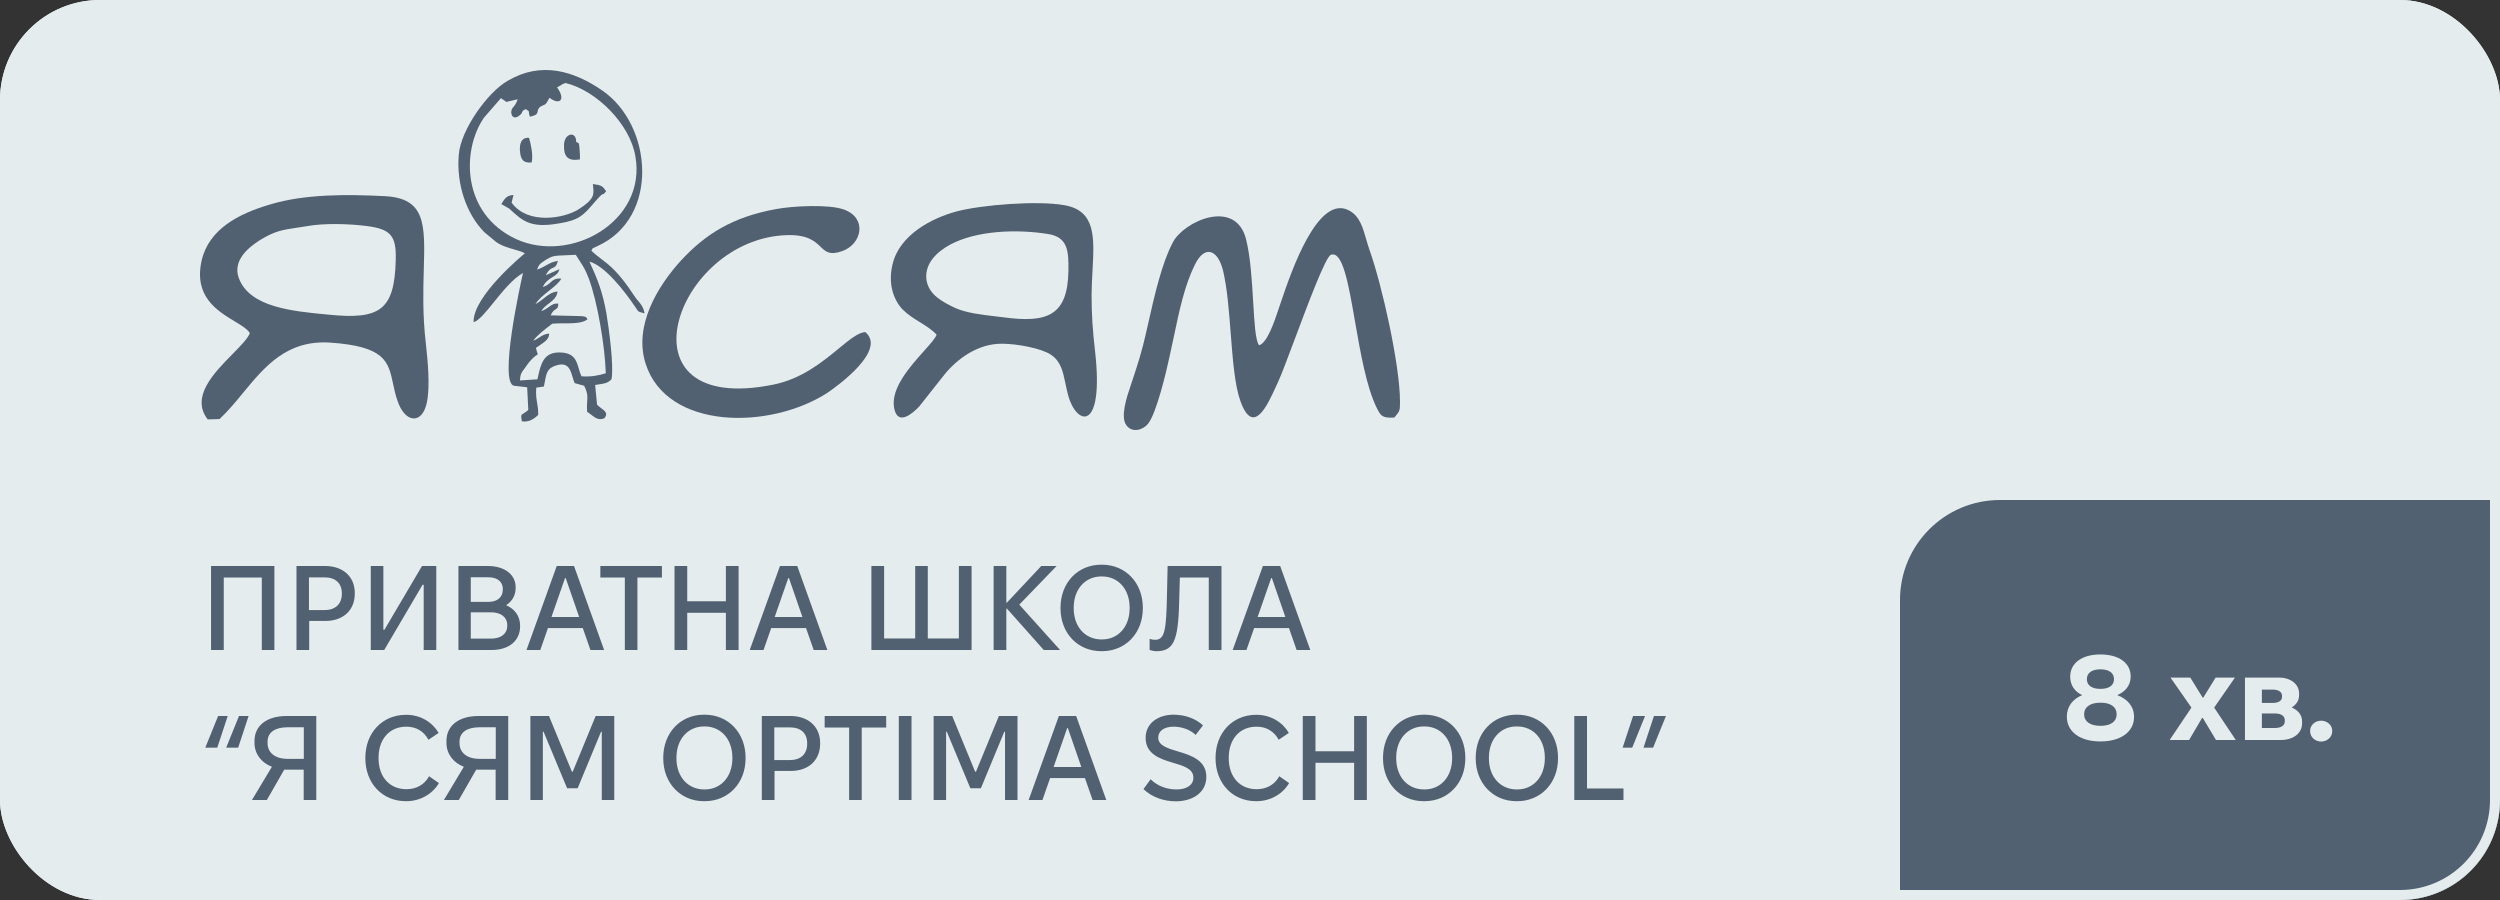 <svg width="250" height="90" viewBox="0 0 250 90" fill="none" xmlns="http://www.w3.org/2000/svg">
<rect x="0" y="0" width="250" height="90" fill="#333333" stroke="none"/>
<g clip-path="url(#clip0_4456_1985)">
<rect width="250" height="90" rx="10" fill="#E4ECEE"/>
<path d="M50.931 20.864C52.298 22.151 53.096 22.832 55.907 22.34C57.908 22.02 58.329 21.532 59.384 20.309L59.388 20.305C59.453 20.229 59.52 20.151 59.591 20.069C60.153 19.423 60.248 19.414 60.316 19.408C60.367 19.404 60.404 19.4 60.617 19.123C60.237 18.593 60.161 18.518 59.287 18.404C59.295 18.501 59.305 18.593 59.314 18.681C59.396 19.45 59.446 19.921 57.844 20.94C56.401 21.848 52.754 22.491 51.159 20.259L51.349 19.502C50.665 19.54 50.475 19.842 50.133 20.41L50.931 20.864Z" fill="#526171"/>
<path d="M52.906 13.787C53.096 14.431 53.324 15.49 53.172 16.247C52.337 16.323 52.071 15.982 51.995 15.112C51.881 13.56 52.906 13.787 52.906 13.787Z" fill="#526171"/>
<path fill-rule="evenodd" clip-rule="evenodd" d="M57.616 14.203C57.654 13.068 56.439 13.295 56.401 14.468C56.363 15.679 56.781 16.134 57.996 15.944C57.996 15.642 57.996 15.263 57.958 14.96C57.928 14.286 57.854 14.27 57.733 14.245C57.698 14.237 57.659 14.229 57.616 14.203C57.616 14.203 57.616 14.203 57.616 14.203ZM56.856 14.014C56.806 14.192 56.763 14.432 56.765 14.669C56.766 14.436 56.807 14.198 56.856 14.014ZM57.616 14.203C57.616 14.203 57.616 14.203 57.616 14.203V14.203Z" fill="#526171"/>
<path fill-rule="evenodd" clip-rule="evenodd" d="M47.361 32.217C47.247 29.606 52.489 25.33 52.489 25.33C52.23 25.178 51.848 25.069 51.428 24.948C50.801 24.769 50.087 24.564 49.564 24.157L48.424 23.21C46.639 21.394 45.614 18.404 45.88 15.452C46.069 12.992 48.766 9.208 50.779 8.073C54.122 6.105 57.388 7.089 60.237 9.057C65.251 12.501 66.01 21.772 59.743 24.611C59.252 24.828 59.251 24.831 59.219 24.913C59.206 24.946 59.189 24.99 59.135 25.065C59.451 25.379 59.763 25.615 60.097 25.869C60.93 26.5 61.898 27.234 63.389 29.53C63.529 29.758 63.677 29.931 63.819 30.095C64.099 30.423 64.352 30.717 64.453 31.347C64.356 31.316 64.274 31.291 64.205 31.27C63.962 31.195 63.873 31.167 63.81 31.11C63.774 31.077 63.747 31.033 63.704 30.964C63.661 30.895 63.603 30.801 63.503 30.666C62.516 29.19 60.503 26.578 58.946 26.162C59.781 27.979 60.275 29.228 60.655 31.422C60.883 32.785 61.414 36.683 61.148 37.932C60.772 38.307 60.462 38.352 59.999 38.419L59.999 38.419C59.855 38.44 59.696 38.464 59.515 38.499L59.705 40.467C59.829 40.601 59.981 40.715 60.126 40.824C60.512 41.114 60.842 41.361 60.427 41.83C59.881 42.059 59.53 41.79 59.129 41.481C59 41.382 58.865 41.279 58.718 41.186C58.677 40.723 58.7 40.402 58.719 40.128C58.754 39.641 58.778 39.302 58.414 38.575L57.464 38.31C57.379 38.115 57.315 37.9 57.251 37.688C57.032 36.957 56.824 36.259 55.793 36.494C54.749 36.746 54.654 37.261 54.497 38.103L54.497 38.104C54.466 38.273 54.432 38.455 54.388 38.651L53.628 38.764C53.566 39.428 53.64 39.864 53.714 40.297C53.775 40.654 53.835 41.01 53.818 41.489C53.438 41.868 52.906 42.246 52.185 42.133C52.08 41.505 52.102 41.492 52.351 41.344C52.462 41.277 52.619 41.184 52.83 40.997L52.716 38.727L51.387 38.575C49.906 38.197 51.995 28.622 52.298 27.297C51.281 27.874 50.274 29.119 49.387 30.215C48.586 31.205 47.884 32.074 47.361 32.217ZM55.745 8.721C55.736 8.733 55.727 8.744 55.717 8.754C56.629 10.041 55.907 10.533 54.957 9.776C54.902 9.85 54.837 9.969 54.777 10.08C54.713 10.196 54.654 10.305 54.615 10.343L54.615 10.344C54.506 10.453 54.493 10.466 54.479 10.466C54.479 10.466 54.478 10.466 54.477 10.466C54.476 10.466 54.475 10.466 54.474 10.466C54.459 10.465 54.432 10.464 54.312 10.533L54.008 10.684C53.821 10.856 53.792 11.006 53.766 11.138C53.724 11.356 53.691 11.527 52.982 11.668C52.916 11.444 52.905 11.321 52.898 11.243C52.894 11.197 52.892 11.166 52.88 11.14C52.857 11.089 52.799 11.054 52.631 10.952L52.565 10.911C52.261 11.05 52.23 11.147 52.199 11.245C52.179 11.306 52.159 11.368 52.071 11.441C51.463 12.046 51.197 11.554 51.197 11.554L51.121 11.289C51.121 10.955 51.214 10.845 51.345 10.69C51.466 10.546 51.621 10.363 51.767 9.927L50.627 10.192C50.494 10.097 50.485 10.088 50.475 10.078C50.466 10.069 50.456 10.059 50.324 9.965C50.285 9.965 50.209 9.927 50.209 9.889C50.191 9.87 50.172 9.861 50.153 9.851C50.134 9.842 50.115 9.832 50.096 9.814L48.386 11.781C46.145 15.074 46.183 21.356 51.577 23.892C57.046 26.427 64.681 22.151 63.541 15.642C63.01 12.425 59.667 9.057 56.553 8.3C56.394 8.363 56.355 8.373 56.338 8.378C56.334 8.379 56.331 8.38 56.329 8.38C56.322 8.383 56.316 8.386 56.295 8.398C56.27 8.413 56.225 8.439 56.135 8.489L55.831 8.678C55.803 8.65 55.774 8.685 55.745 8.721ZM57.578 25.481L55.907 25.557C55.265 25.59 55.104 25.684 54.702 25.917C54.652 25.946 54.598 25.977 54.54 26.011C54.47 26.059 54.407 26.1 54.351 26.138L54.351 26.138L54.35 26.139C54.011 26.364 53.899 26.438 53.704 26.957C54.093 26.828 54.357 26.678 54.606 26.537C54.941 26.347 55.248 26.173 55.793 26.087C55.639 26.642 55.486 26.703 55.292 26.78C55.104 26.855 54.878 26.945 54.578 27.525L55.945 26.919C55.819 27.358 55.615 27.485 55.289 27.688L55.289 27.688C55.222 27.73 55.149 27.776 55.071 27.827L55.044 27.847C54.648 28.134 54.534 28.217 54.274 28.698C54.643 28.602 54.849 28.418 55.042 28.246C55.305 28.012 55.543 27.8 56.135 27.865C55.891 28.295 55.406 28.679 54.904 29.076C54.391 29.483 53.859 29.903 53.552 30.401C53.857 30.256 54.112 30.05 54.364 29.847C54.77 29.52 55.169 29.199 55.755 29.152C55.688 29.73 55.294 30.033 54.888 30.346C54.602 30.567 54.31 30.792 54.122 31.12C54.468 30.994 54.697 30.83 54.898 30.686C55.181 30.482 55.408 30.319 55.831 30.363C55.831 30.761 55.715 30.835 55.556 30.936C55.413 31.027 55.233 31.141 55.071 31.536L58.11 31.612C58.572 31.641 58.617 31.713 58.679 31.813C58.698 31.844 58.719 31.878 58.756 31.915C58.306 32.337 57.265 32.336 56.328 32.335C55.921 32.335 55.534 32.334 55.223 32.369L55.125 32.444C54.6 32.845 53.645 33.575 53.324 34.072C53.596 33.967 53.783 33.843 53.959 33.728C54.224 33.554 54.462 33.398 54.919 33.353C54.885 33.904 54.63 34.079 53.838 34.621C53.76 34.674 53.678 34.73 53.59 34.791C53.637 35 53.655 35.052 53.688 35.149C53.709 35.209 53.736 35.288 53.78 35.434C53.362 35.699 53.058 36.002 52.678 36.532C52.575 36.696 52.481 36.819 52.397 36.927C52.171 37.219 52.022 37.411 51.995 38.045L53.742 37.932C53.761 37.847 53.78 37.762 53.799 37.677L53.799 37.677C54.076 36.438 54.343 35.245 55.907 35.245C57.408 35.245 57.637 36.032 57.877 36.858C57.952 37.119 58.029 37.384 58.148 37.629C59.059 37.705 59.857 37.553 60.579 37.326C60.503 34.677 59.743 30.136 58.87 27.827C58.529 26.949 58.315 26.622 57.974 26.101L57.974 26.101C57.86 25.926 57.731 25.729 57.578 25.481Z" fill="#526171"/>
<path fill-rule="evenodd" clip-rule="evenodd" d="M21.951 41.905C22.792 41.126 23.548 40.208 24.31 39.283C26.472 36.66 28.679 33.981 33.004 34.261C38.507 34.629 38.834 36.161 39.302 38.358C39.413 38.875 39.531 39.429 39.726 40.013C40.486 42.36 42.233 42.473 42.689 40.24C43.031 38.575 42.765 35.964 42.575 34.261C42.251 31.455 42.321 28.991 42.38 26.924C42.506 22.441 42.581 19.822 38.473 19.615C34.713 19.426 30.497 19.388 27.002 20.448C23.888 21.356 20.887 22.908 20.165 26.049C19.351 29.647 21.72 31.079 23.456 32.129C24.148 32.547 24.74 32.905 24.989 33.315C24.759 33.876 24.054 34.592 23.25 35.408C21.397 37.29 19.024 39.699 20.773 41.943L21.951 41.905ZM30.762 22.605C32.434 22.302 34.941 22.378 36.688 22.605C39.005 22.908 39.65 23.513 39.574 25.973C39.46 31.044 37.979 31.99 32.813 31.46L32.712 31.451C29.163 31.113 24.979 30.714 23.888 27.827C23.204 26.011 24.951 24.686 25.939 24.043C27.49 23.097 28.197 22.992 29.731 22.764C30.037 22.718 30.377 22.668 30.762 22.605Z" fill="#526171"/>
<path d="M125.908 34.526C125.547 34.071 125.443 32.309 125.319 30.22V30.22C125.196 28.135 125.054 25.725 124.617 23.967C123.592 19.767 118.388 22.113 117.287 24.232C116.184 26.296 115.434 29.618 114.83 32.294C114.748 32.661 114.668 33.015 114.59 33.353C114.21 35.056 113.792 36.38 113.26 37.97C113.212 38.124 113.15 38.307 113.082 38.51L113.081 38.511L113.081 38.511C112.664 39.743 112.001 41.704 112.653 42.549C113.26 43.344 114.362 42.965 114.818 42.36C115.653 41.3 116.641 37.137 116.945 35.699C117.1 35.029 117.247 34.325 117.398 33.605C117.911 31.15 118.462 28.513 119.49 26.465C120.477 24.459 121.768 24.951 122.3 27.033C122.721 28.797 122.899 31.102 123.073 33.358C123.277 35.991 123.475 38.558 124.047 40.127C125.319 43.653 126.745 40.521 127.568 38.715C127.655 38.524 127.735 38.349 127.808 38.197C128.131 37.5 128.756 35.835 129.469 33.931L129.469 33.931L129.47 33.929L129.47 33.929L129.47 33.928L129.47 33.928L129.471 33.928L129.471 33.927L129.471 33.927C130.85 30.248 132.562 25.68 133.087 25.481C134.267 25.061 134.839 28.345 135.504 32.16C136.037 35.222 136.63 38.626 137.645 40.732L137.663 40.768C138.066 41.572 138.195 41.829 139.43 41.754C139.472 41.704 139.51 41.658 139.546 41.615L139.546 41.615C139.968 41.111 140 41.072 140 40.165C140 36.569 138.215 28.509 136.923 24.913C136.806 24.571 136.707 24.229 136.611 23.895C136.271 22.718 135.963 21.651 134.986 21.091C131.812 19.235 129.108 27.216 128.126 30.112C128.028 30.404 127.946 30.644 127.884 30.817C127.877 30.837 127.87 30.858 127.863 30.879L127.821 31.007C127.479 32.039 126.727 34.313 125.908 34.526Z" fill="#526171"/>
<path fill-rule="evenodd" clip-rule="evenodd" d="M92.385 35.114C93.015 34.41 93.531 33.834 93.661 33.466C93.204 32.973 92.624 32.613 92.019 32.238C91.417 31.865 90.792 31.478 90.243 30.931C89.293 29.909 88.8 28.282 89.255 26.427C89.939 23.513 93.13 21.81 95.712 21.129C98.181 20.486 103.765 20.031 106.461 20.523C109.582 21.078 109.435 23.735 109.252 27.07C109.209 27.835 109.165 28.636 109.158 29.455C109.158 31.536 109.272 33.088 109.5 35.056C110.45 43.381 107.601 42.549 106.803 39.483C106.697 39.087 106.618 38.705 106.542 38.342C106.293 37.142 106.085 36.14 105.094 35.472C104.145 34.828 101.676 34.374 100.232 34.374C97.839 34.337 95.75 35.85 94.459 37.44L91.914 40.657C91.306 41.3 89.749 42.7 89.407 40.77C89.068 38.821 91.004 36.658 92.385 35.114ZM94.953 24.497C93.661 25.216 92.484 26.351 92.636 27.903C92.826 29.492 94.307 30.212 95.485 30.779C96.568 31.287 98.186 31.476 99.554 31.635C99.816 31.665 100.07 31.695 100.308 31.725C104.714 32.331 106.765 31.574 106.841 27.108C106.879 25.065 106.765 23.702 104.79 23.4C101.752 22.908 97.65 23.021 94.953 24.497Z" fill="#526171"/>
<path d="M86.521 33.201C85.806 33.262 84.952 33.965 83.88 34.847C82.273 36.169 80.177 37.894 77.329 38.462C61.414 41.678 67.454 23.854 78.696 23.513C80.779 23.454 81.49 24.135 82.053 24.675C82.579 25.178 82.977 25.559 84.242 25.103C86.217 24.384 86.749 21.772 84.356 20.94C82.837 20.41 79.266 20.599 77.633 20.902C73.227 21.697 70.53 23.437 68.137 26.011C65.706 28.66 63.352 32.634 64.567 36.38C66.694 43.003 76.949 43.003 82.723 39.294C83.9 38.499 88.686 34.98 86.521 33.201Z" fill="#526171"/>
<path d="M21.104 65V56.6H27.44V65H26.18V57.752H22.376V65H21.104ZM29.647 65V56.6H32.515C34.291 56.6 35.479 57.656 35.479 59.3V59.372C35.479 61.028 34.315 62.096 32.539 62.096H30.919V65H29.647ZM30.895 61.004H32.467C33.559 61.004 34.183 60.38 34.183 59.384V59.324C34.183 58.34 33.559 57.74 32.479 57.74H30.895V61.004ZM37.077 65V56.6H38.337V62.972H38.445L42.201 56.6H43.629V65H42.369V58.472H42.261L38.421 65H37.077ZM45.842 65V56.6H48.794C50.45 56.6 51.566 57.452 51.566 58.724V58.784C51.566 59.504 51.254 60.092 50.618 60.524C51.518 60.908 52.01 61.652 52.01 62.576V62.636C52.01 64.076 50.894 65 49.166 65H45.842ZM47.078 60.188H48.83C49.754 60.188 50.282 59.708 50.282 58.952V58.892C50.282 58.196 49.766 57.728 48.83 57.728H47.078V60.188ZM47.078 63.86H49.106C50.114 63.86 50.726 63.368 50.726 62.576V62.528C50.726 61.724 50.102 61.232 49.106 61.232H47.078V63.86ZM52.649 65L55.673 56.6H57.401L60.413 65H59.045L58.277 62.804H54.797L54.029 65H52.649ZM55.145 61.7H57.917L56.573 57.812H56.501L55.145 61.7ZM62.483 65V57.752H60.035V56.6H66.191V57.752H63.743V65H62.483ZM67.452 65V56.6H68.724V60.128H72.588V56.6H73.86V65H72.588V61.28H68.724V65H67.452ZM74.973 65L77.997 56.6H79.725L82.737 65H81.369L80.601 62.804H77.121L76.353 65H74.973ZM77.469 61.7H80.241L78.897 57.812H78.825L77.469 61.7ZM87.139 65V56.6H88.411V63.848H91.519V56.6H92.779V63.848H95.887V56.6H97.159V65H87.139ZM99.362 65V56.6H100.634V60.26H100.694L104.126 56.6H105.662L101.93 60.464L106.01 65H104.378L100.694 60.86H100.634V65H99.362ZM106.051 60.836V60.764C106.051 58.292 107.755 56.468 110.131 56.468H110.191C112.567 56.468 114.283 58.292 114.283 60.764V60.836C114.283 63.308 112.567 65.12 110.191 65.12H110.131C107.755 65.12 106.051 63.296 106.051 60.836ZM107.371 60.836C107.371 62.672 108.511 63.944 110.155 63.944H110.203C111.823 63.944 112.963 62.672 112.963 60.836V60.764C112.963 58.928 111.835 57.644 110.191 57.644H110.143C108.511 57.644 107.371 58.928 107.371 60.764V60.836ZM115.669 65.12C115.417 65.12 115.189 65.072 114.961 65V63.884C115.141 63.944 115.309 63.98 115.513 63.98C116.509 63.98 116.629 62.936 116.701 59.36L116.761 56.6H122.149V65H120.877V57.752H117.985L117.937 59.48C117.853 63.692 117.577 65.12 115.669 65.12ZM123.266 65L126.29 56.6H128.018L131.03 65H129.662L128.894 62.804H125.414L124.646 65H123.266ZM125.762 61.7H128.534L127.19 57.812H127.118L125.762 61.7ZM24.86 71.6L23.816 74.768H22.616L23.9 71.6H24.86ZM22.772 71.6L21.728 74.768H20.528L21.812 71.6H22.772ZM25.197 80L27.189 76.676C26.145 76.28 25.448 75.392 25.448 74.288V74.108C25.448 72.536 26.709 71.6 28.652 71.6H31.628V80H30.369V76.964H28.424L26.684 80H25.197ZM30.381 75.884V72.728H28.748C27.512 72.728 26.756 73.232 26.756 74.168V74.324C26.756 75.248 27.488 75.884 28.748 75.884H30.381ZM40.603 80.12C38.191 80.12 36.535 78.296 36.535 75.824V75.776C36.535 73.304 38.215 71.48 40.603 71.48H40.615C42.068 71.48 43.231 72.224 43.867 73.292L42.847 73.976C42.392 73.148 41.648 72.668 40.639 72.668C38.923 72.668 37.855 73.94 37.855 75.776V75.824C37.855 77.66 38.935 78.92 40.639 78.92C41.672 78.92 42.464 78.44 42.907 77.624L43.892 78.308C43.279 79.364 42.068 80.12 40.615 80.12H40.603ZM44.392 80L46.384 76.676C45.34 76.28 44.644 75.392 44.644 74.288V74.108C44.644 72.536 45.904 71.6 47.848 71.6H50.824V80H49.564V76.964H47.62L45.88 80H44.392ZM49.576 75.884V72.728H47.944C46.708 72.728 45.952 73.232 45.952 74.168V74.324C45.952 75.248 46.684 75.884 47.944 75.884H49.576ZM53.038 80V71.6H54.898L57.19 77.168H57.274L59.566 71.6H61.426V80H60.178V73.172H60.106L57.766 78.824H56.71L54.358 73.172H54.286V80H53.038ZM66.325 75.836V75.764C66.325 73.292 68.029 71.468 70.405 71.468H70.465C72.841 71.468 74.557 73.292 74.557 75.764V75.836C74.557 78.308 72.841 80.12 70.465 80.12H70.405C68.029 80.12 66.325 78.296 66.325 75.836ZM67.645 75.836C67.645 77.672 68.785 78.944 70.429 78.944H70.477C72.097 78.944 73.237 77.672 73.237 75.836V75.764C73.237 73.928 72.109 72.644 70.465 72.644H70.417C68.785 72.644 67.645 73.928 67.645 75.764V75.836ZM76.182 80V71.6H79.05C80.826 71.6 82.014 72.656 82.014 74.3V74.372C82.014 76.028 80.85 77.096 79.074 77.096H77.454V80H76.182ZM77.43 76.004H79.002C80.094 76.004 80.718 75.38 80.718 74.384V74.324C80.718 73.34 80.094 72.74 79.014 72.74H77.43V76.004ZM84.913 80V72.752H82.465V71.6H88.621V72.752H86.173V80H84.913ZM89.881 80V71.6H91.153V80H89.881ZM93.362 80V71.6H95.222L97.514 77.168H97.598L99.89 71.6H101.75V80H100.502V73.172H100.43L98.09 78.824H97.034L94.682 73.172H94.61V80H93.362ZM102.864 80L105.888 71.6H107.616L110.628 80H109.26L108.492 77.804H105.012L104.244 80H102.864ZM105.36 76.7H108.132L106.788 72.812H106.716L105.36 76.7ZM117.574 80.132C116.41 80.132 115.198 79.736 114.346 78.908L115.066 77.924C115.726 78.608 116.71 78.944 117.646 78.944C118.678 78.944 119.338 78.5 119.338 77.768C119.338 76.868 118.366 76.592 117.31 76.28C116.002 75.896 114.562 75.404 114.562 73.796C114.562 72.248 115.906 71.468 117.358 71.468C118.51 71.468 119.578 71.864 120.298 72.536L119.566 73.496C119.014 72.944 118.126 72.668 117.358 72.668C116.41 72.668 115.822 73.1 115.822 73.76C115.822 74.54 116.722 74.828 117.79 75.14C119.134 75.536 120.634 76.04 120.634 77.684C120.634 79.292 119.218 80.132 117.574 80.132ZM125.623 80.12C123.211 80.12 121.555 78.296 121.555 75.824V75.776C121.555 73.304 123.235 71.48 125.623 71.48H125.635C127.087 71.48 128.251 72.224 128.887 73.292L127.867 73.976C127.411 73.148 126.667 72.668 125.659 72.668C123.943 72.668 122.875 73.94 122.875 75.776V75.824C122.875 77.66 123.955 78.92 125.659 78.92C126.691 78.92 127.483 78.44 127.927 77.624L128.911 78.308C128.299 79.364 127.087 80.12 125.635 80.12H125.623ZM130.276 80V71.6H131.548V75.128H135.412V71.6H136.684V80H135.412V76.28H131.548V80H130.276ZM138.301 75.836V75.764C138.301 73.292 140.005 71.468 142.381 71.468H142.441C144.817 71.468 146.533 73.292 146.533 75.764V75.836C146.533 78.308 144.817 80.12 142.441 80.12H142.381C140.005 80.12 138.301 78.296 138.301 75.836ZM139.621 75.836C139.621 77.672 140.761 78.944 142.405 78.944H142.453C144.073 78.944 145.213 77.672 145.213 75.836V75.764C145.213 73.928 144.085 72.644 142.441 72.644H142.393C140.761 72.644 139.621 73.928 139.621 75.764V75.836ZM147.571 75.836V75.764C147.571 73.292 149.275 71.468 151.651 71.468H151.711C154.087 71.468 155.803 73.292 155.803 75.764V75.836C155.803 78.308 154.087 80.12 151.711 80.12H151.651C149.275 80.12 147.571 78.296 147.571 75.836ZM148.891 75.836C148.891 77.672 150.031 78.944 151.675 78.944H151.723C153.343 78.944 154.483 77.672 154.483 75.836V75.764C154.483 73.928 153.355 72.644 151.711 72.644H151.663C150.031 72.644 148.891 73.928 148.891 75.764V75.836ZM157.428 80V71.6H158.7V78.848H162.348V80H157.428ZM162.262 74.768L163.306 71.6H164.506L163.222 74.768H162.262ZM164.35 74.768L165.394 71.6H166.594L165.31 74.768H164.35Z" fill="#526171"/>
<path d="M190 60C190 54.477 194.477 50 200 50H250V80C250 85.523 245.523 90 240 90H190V60Z" fill="#526171"/>
<path d="M210.044 74.144C207.992 74.144 206.684 73.172 206.684 71.66C206.684 70.664 207.26 69.908 208.22 69.512C207.452 69.152 207.02 68.504 207.02 67.664C207.02 66.308 208.196 65.444 210.044 65.444C211.892 65.444 213.068 66.308 213.068 67.64C213.068 68.504 212.576 69.152 211.724 69.512C212.78 69.908 213.404 70.664 213.404 71.696C213.404 73.172 212.096 74.144 210.044 74.144ZM210.044 68.888C210.908 68.888 211.4 68.54 211.4 67.916C211.4 67.292 210.908 66.932 210.044 66.932C209.18 66.932 208.688 67.292 208.688 67.916C208.688 68.54 209.18 68.888 210.044 68.888ZM210.044 72.584C211.088 72.584 211.664 72.152 211.664 71.432C211.664 70.7 211.088 70.268 210.044 70.268C209.024 70.268 208.412 70.7 208.412 71.432C208.412 72.152 209.024 72.584 210.044 72.584ZM216.967 74L219.127 70.784V70.736L217.051 67.76H219.031L220.267 69.764H220.327L221.563 67.76H223.495L221.431 70.736V70.784L223.579 74H221.599L220.279 71.792H220.207L218.911 74H216.967ZM224.495 74V67.76H227.915C229.067 67.76 229.907 68.42 229.907 69.332V69.548C229.907 70.028 229.643 70.448 229.175 70.748C229.823 71.024 230.207 71.516 230.207 72.116V72.344C230.207 73.328 229.331 74 228.071 74H224.495ZM226.187 70.292H227.279C227.855 70.292 228.203 70.064 228.203 69.692V69.572C228.203 69.2 227.843 68.96 227.291 68.96H226.187V70.292ZM226.187 72.8H227.507C228.095 72.8 228.479 72.548 228.479 72.152V72.008C228.479 71.6 228.107 71.348 227.519 71.348H226.187V72.8ZM232.118 74.156C231.506 74.156 231.014 73.7 231.014 73.136V73.064C231.014 72.524 231.506 72.068 232.118 72.068C232.718 72.068 233.222 72.524 233.222 73.064V73.136C233.222 73.7 232.718 74.156 232.118 74.156Z" fill="#E4ECEE"/>
</g>
<rect x="0.5" y="0.5" width="249" height="89" rx="9.5" stroke="#E4ECEE"/>
<defs>
<clipPath id="clip0_4456_1985">
<rect width="250" height="90" rx="10" fill="white"/>
</clipPath>
</defs>
</svg>
